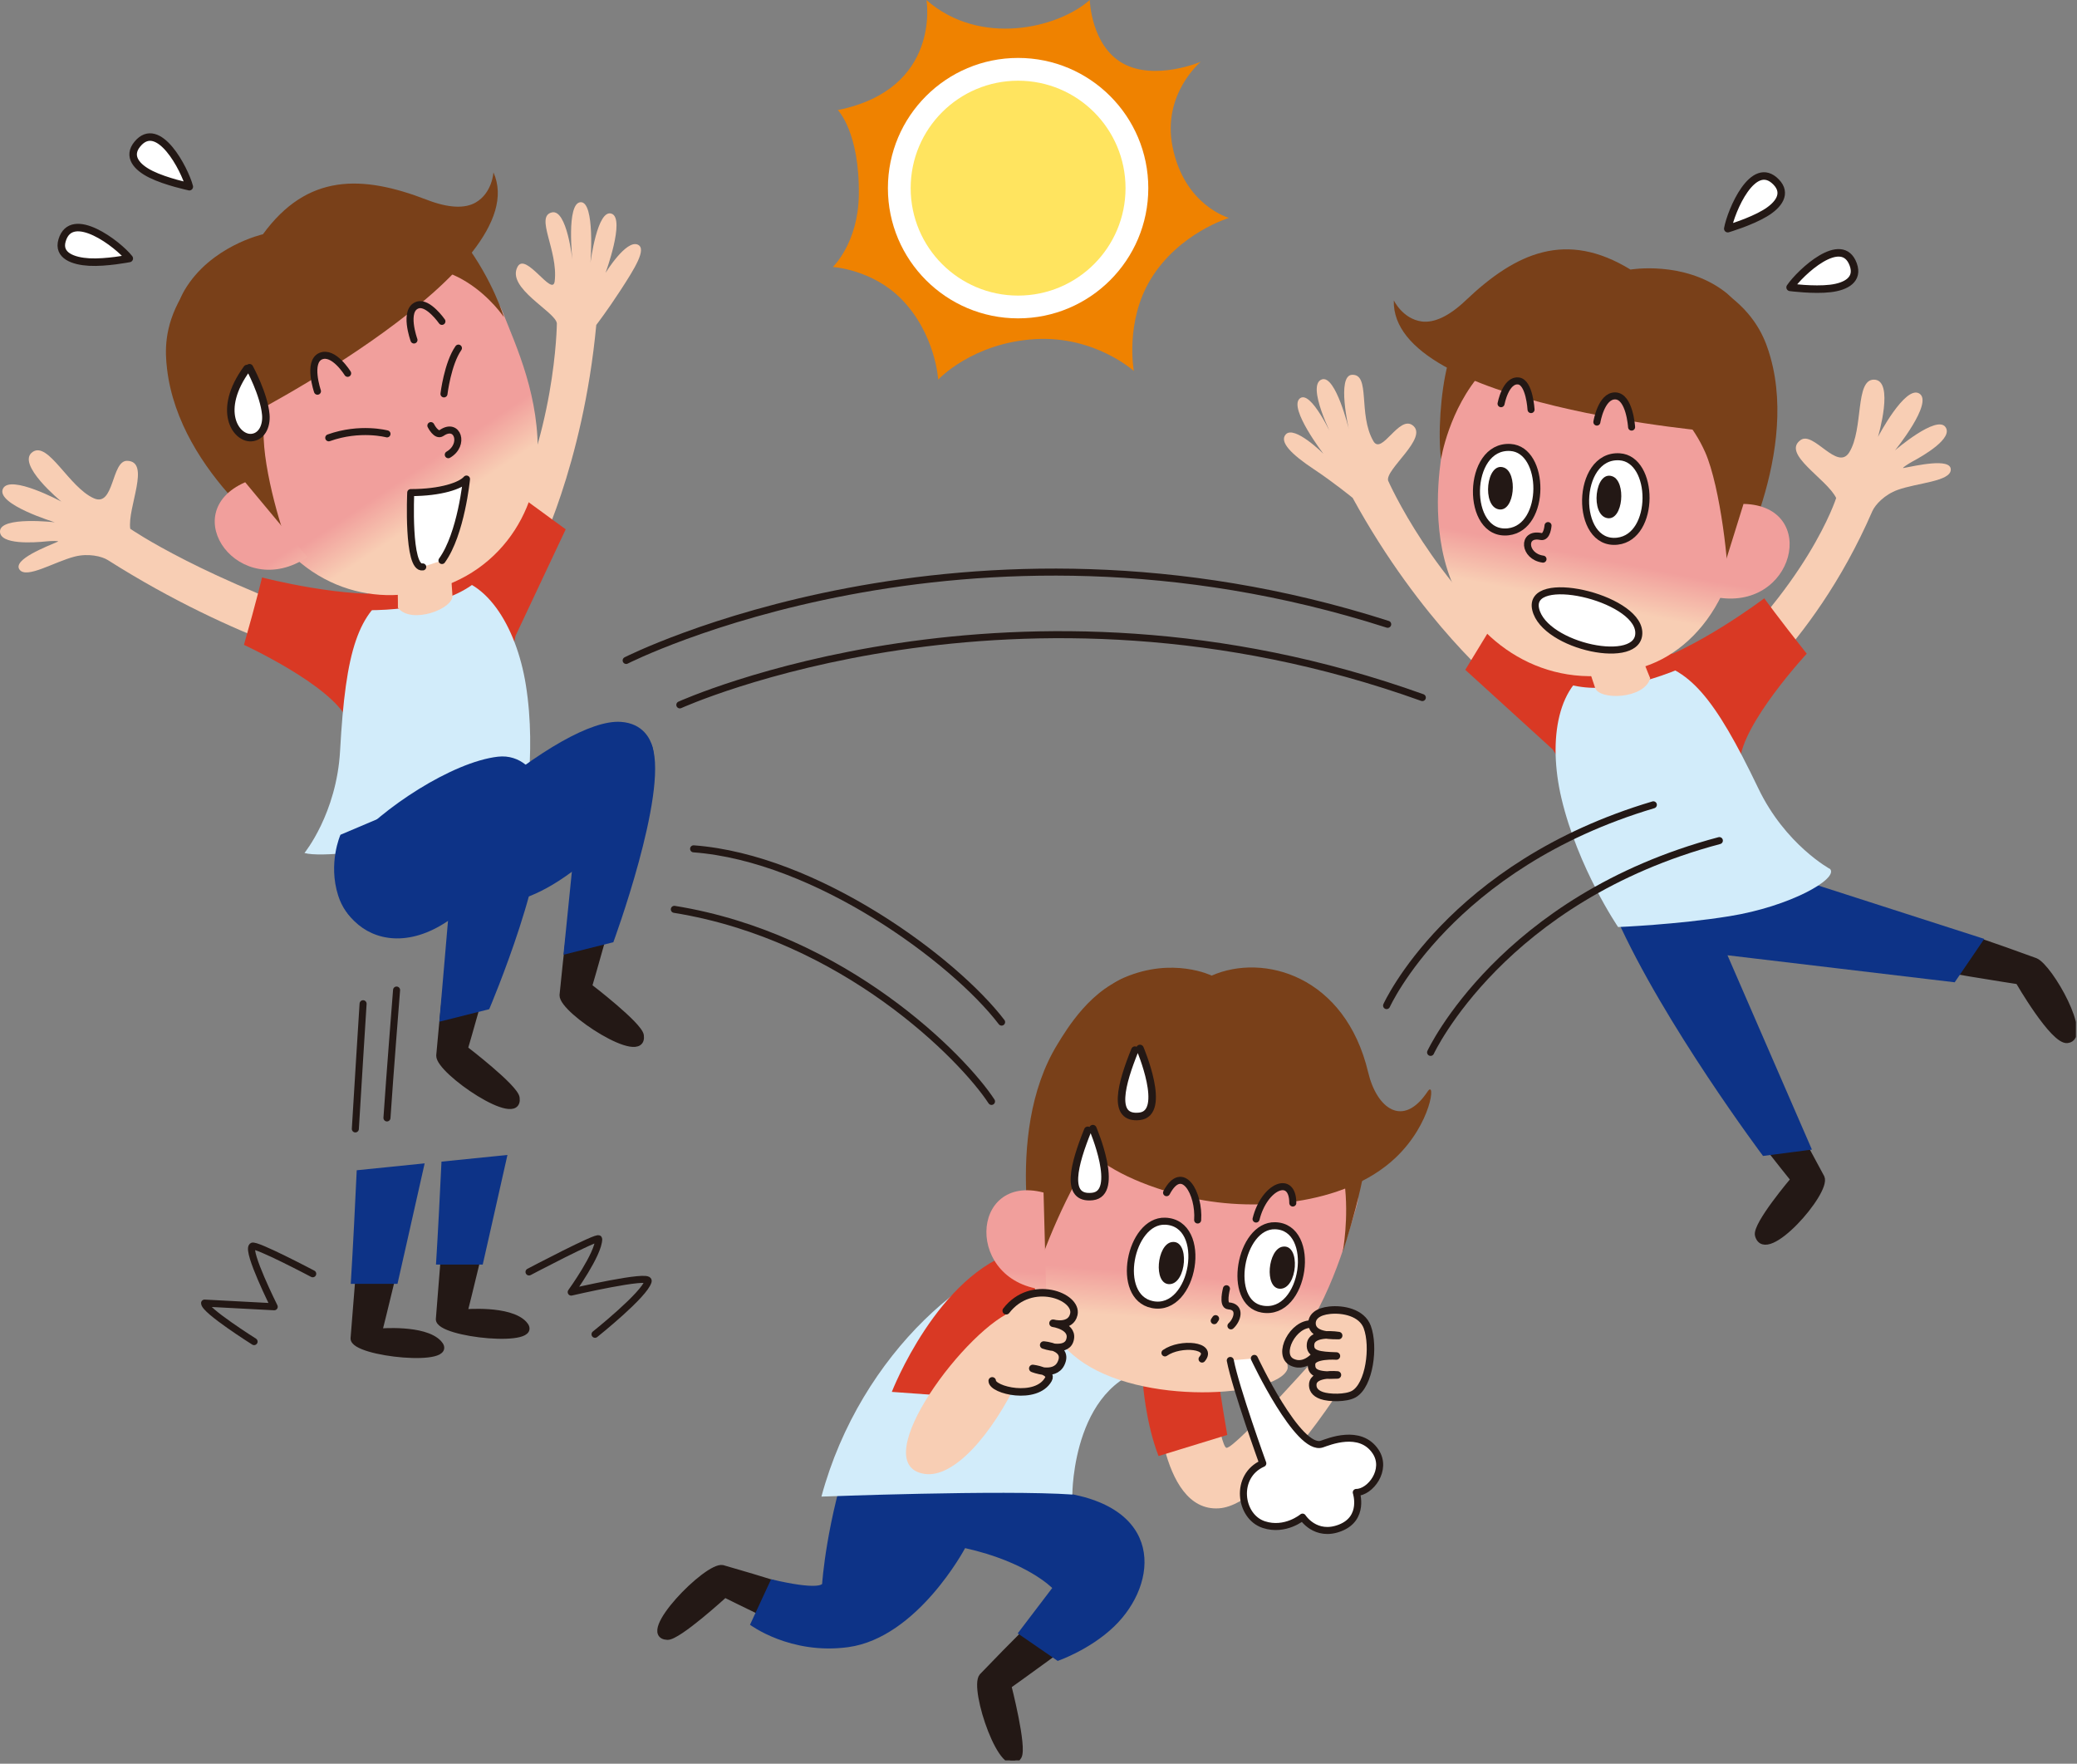 <?xml version="1.0" encoding="UTF-8"?><svg id="_イヤー_2" xmlns="http://www.w3.org/2000/svg" width="434.23" height="368.69" xmlns:xlink="http://www.w3.org/1999/xlink" viewBox="0 0 434.23 368.69"><rect x="0" y="0" width="434.23" height="368.69" fill="#808080" stroke="none"/><defs><style>.cls-1,.cls-2{fill:none;}.cls-2,.cls-3,.cls-4,.cls-5,.cls-6,.cls-7{stroke:#231815;stroke-linecap:round;stroke-linejoin:round;}.cls-2,.cls-6,.cls-7{stroke-width:1.47px;}.cls-8{fill:url(#linear-gradient);}.cls-9{clip-path:url(#clippath);}.cls-3{stroke-width:1.24px;}.cls-3,.cls-10{fill:#231815;}.cls-11,.cls-5{fill:#f8ceb4;}.cls-12{fill:#ef8200;}.cls-13{fill:#ffe45f;}.cls-14,.cls-4,.cls-6{fill:#fff;}.cls-15{fill:#d93924;}.cls-16{fill:#d2ecfa;}.cls-17{fill:#0d3387;}.cls-18{fill:#794019;}.cls-4,.cls-5{stroke-width:1.57px;}.cls-19{fill:url(#linear-gradient-3);}.cls-20{fill:url(#linear-gradient-4);}.cls-21{fill:url(#linear-gradient-2);}.cls-22{fill:url(#linear-gradient-6);}.cls-23{fill:url(#linear-gradient-5);}.cls-7{fill:#f19f9c;}</style><clipPath id="clippath"><rect class="cls-1" width="434" height="368"/></clipPath><linearGradient id="linear-gradient" x1="2083.38" y1="-199.42" x2="2096.98" y2="-179.02" gradientTransform="translate(2332.68 -501.96) rotate(157.55) scale(1 -1)" gradientUnits="userSpaceOnUse"><stop offset=".27" stop-color="#f19f9c"/><stop offset=".67" stop-color="#f8ceb4"/></linearGradient><linearGradient id="linear-gradient-2" x1="2052.87" y1="-179.18" x2="2066.45" y2="-158.82" xlink:href="#linear-gradient"/><linearGradient id="linear-gradient-3" x1="84.02" y1="92.53" x2="97.13" y2="112.2" gradientTransform="matrix(1, 0, 0, 1, 0, 0)" xlink:href="#linear-gradient"/><linearGradient id="linear-gradient-4" x1="53.11" y1="111.83" x2="66.69" y2="132.19" gradientTransform="matrix(1, 0, 0, 1, 0, 0)" xlink:href="#linear-gradient"/><linearGradient id="linear-gradient-5" x1="108.18" y1="964" x2="121.2" y2="983.53" gradientTransform="translate(761.33 -563.58) rotate(38.24)" xlink:href="#linear-gradient"/><linearGradient id="linear-gradient-6" x1="78.42" y1="985.65" x2="91.99" y2="1006.01" gradientTransform="translate(761.33 -563.58) rotate(38.24)" xlink:href="#linear-gradient"/></defs><g id="_イヤー_1-2"><g class="cls-9"><g><g><path class="cls-4" d="M374.25,60.07s4.9,.65,8.41,.23c3.32-.39,5.93-1.88,4.79-5.01-2.37-6.49-11.1,1.69-13.2,4.78Z"/><path class="cls-4" d="M361.22,47.8s4.74-1.4,7.78-3.22c2.87-1.71,4.65-4.14,2.33-6.53-4.81-4.96-9.44,6.07-10.11,9.75Z"/><g><path class="cls-3" d="M374.99,246.57s-8.05,9.47-7.47,11.64c1.58,5.91,14.69-9.07,13.31-12.06,0,0-6.4-12-6.77-12.17-1.34-.6-10.75-5.57-11.39-3.68-.23,.68,12.32,16.27,12.32,16.27Z"/><path class="cls-3" d="M421.97,205.13s7.28,12.63,10.23,12.3c4.71-.52-3.62-15.28-6.66-16.55,0,0-12.38-4.53-12.76-4.4-1.39,.46-11.69,3.15-10.88,4.98,.29,.65,20.07,3.67,20.07,3.67Z"/><path class="cls-17" d="M337.93,191.81c9.94,22.24,30.66,49.83,30.66,49.83l10.22-1.33-17.65-40.62,47.5,5.65,6.18-9.07-37.84-12.17s.78,.04-9.57-10.3c-10.35-10.35-37.56,0-29.51,18.02Z"/><path class="cls-11" d="M313.62,143.65s-16.51-13.43-30.83-39.58c0,0-4.01-3.27-8.13-6-4.66-3.09-7.24-5.69-5.86-7.25,1.79-2.02,7.88,4.03,7.88,4.03,0,0-7.19-9.36-5.01-11.49,2.32-2.25,7.06,8.3,7.06,8.3,0,0-5.78-11.18-2.37-12.35,2.88-.99,5.64,10.41,5.64,10.41,0,0-2.59-11.19,.65-11.37,3.95-.21,1.22,8.23,4.48,13.87,1.75,3.02,5.33-5.48,8.21-3.31,3.41,2.56-5.86,9.25-5.12,11.59,0,0,9.58,21.79,28.81,36.45l-5.41,6.71Z"/><path class="cls-11" d="M359.15,149.84s19.5-13.52,32.28-42.96c.61-1.39,2.58-3.49,5.3-4.47,4.13-1.49,11.02-1.75,11.11-4.21,.1-2.61-7.57-.78-9.87-.37-.56,.1,1.24-1.02,1.81-1.33,2.41-1.28,8.62-4.9,6.95-7.23-1.86-2.6-10.55,4.87-10.55,4.87,0,0,8.15-10.04,5.06-11.89-2.95-1.76-8.62,9.08-8.62,9.08,0,0,3.54-11.95-.85-11.97-3.98-.02-2.13,10.3-5.15,15.19-2.48,4.02-7.45-4.5-10.17-2.57-4.07,2.9,5.46,8.09,7.43,12.12,0,0-5.86,18.61-29.34,38.92l4.62,6.82Z"/><path class="cls-15" d="M343,139.18c11.29-3.08,25.85-14.11,25.85-14.11,0,0,2.81,3.92,8.88,11.58,0,0-13.56,14.62-14,22.58-.13,2.31-1.11,.24-1.11,.24l-19.33-15.03-3.68-7.82s-3.27,4.38,3.4,2.56Z"/><path class="cls-15" d="M315.47,125.05s12.94,14.95,22.63,15.43c10.91,.54,18.03,10.55,23.24,15.49l-35.86,2.01-.9-1.35-18.24-16.61,9.13-14.97Z"/><g><g><path class="cls-16" d="M334.41,139.28c-8.85,2.9-10.83,15.44-7.97,27.58,3.46,14.64,11.85,26.93,11.85,26.93,0,0,12.37-.5,23.3-2.27,12.65-2.04,22.71-7.76,21.05-9.84,0,0-9.37-5.05-15.05-16.91-9.17-19.12-14.56-25.39-23.53-26.6-13.97-1.87-5.4-.3-9.66,1.1Z"/><path class="cls-15" d="M353.16,138.92c-10.13,4.6-20.75,6.5-27.47,3.26l1.49-3.93,20.07-3.11,5.91,3.78Z"/><path class="cls-11" d="M339.79,127.65c2.23,7.03,5.21,14.13,5.21,14.13-1.2,4.4-10.75,4.66-11.53,1.96-.32-1.12-3.99-11.42-4.79-14.61-.13-.54,9.49-6.56,11.11-1.48Z"/><g><path class="cls-8" d="M301.26,95.97c-.79,5.69-1.94,18.77,3.94,29.15,6.67,11.76,21.91,20.78,39.85,13.77,12.93-5.05,23.03-22.27,17.08-46.72-1.76-7.24-16.58-19.4-31.87-20.42-9.16-.61-18.36-1.78-24.01,3.43-3.32,3.06-4.49,17.22-4.99,20.8Z"/><path class="cls-18" d="M322.38,73.24c17.73,2.02,29.36,10.57,34.1,21.26,3.25,7.32,5.11,24.97,4.69,27.59,0,0,15.07-25.85,8.97-47.41-.93-3.3-2.63-8.18-8.43-12.68-7.36-5.7-23.09-4.95-24.75-4.72,0,0-16.67-4.76-28.06,6.15-3.08,2.94-4.95,7.75-6.21,12.65-1.57,6.07-2.06,14.85-1.42,19.91,0,0,1.6-10.44,8.69-18.33,3.11-3.46,6.66-4.92,12.42-4.4Z"/><path class="cls-18" d="M359.54,90.38s-68.82-5.45-68.14-27.59c0,0,1.84,3.87,5.83,4.41,2.53,.34,5.65-1.02,9.21-4.41,10.56-10.05,21.03-14.65,34.44-6.44,0,0,11.03-1.91,19.62,4.55,11.43,8.61-.97,29.47-.97,29.47Z"/><path class="cls-21" d="M364.51,105.34c16.04,.32,10.72,22.8-6.05,19.44l6.05-19.44Z"/><path class="cls-6" d="M338.6,95.49c-9.27-.58-9.52,18.67-.45,17.64,8.01-.92,7.79-17.18,.45-17.64Z"/><path class="cls-6" d="M315.78,93.54c-9.27-.58-9.52,18.66-.45,17.63,8.01-.92,7.79-17.18,.45-17.63Z"/><path class="cls-10" d="M314.42,97.74c-3.69-1.34-4.69,8.23-1,8.75,3.26,.46,3.92-7.68,1-8.75Z"/><path class="cls-10" d="M337.1,99.57c-3.69-1.35-4.69,8.23-1,8.75,3.25,.46,3.92-7.68,1-8.75Z"/><path class="cls-2" d="M322.59,116.88c-4.04-.54-4.43-5.59-.44-4.73,1.31,.28,1.49-2.28,1.49-2.28"/></g></g><path class="cls-7" d="M313.82,84.39s.96-5.11,3.67-4.75c2.28,.31,2.6,5.98,2.6,5.98"/><path class="cls-7" d="M333.85,88.23s.89-5.51,3.83-5.47c3.03,.04,3.43,6.52,3.43,6.52"/></g><path class="cls-6" d="M321.06,127.38c-1.82-7.79,21.03-2.6,21.55,4.67,.53,7.38-19.72,3.18-21.55-4.67Z"/></g></g><g><path class="cls-2" d="M142.13,147.35s70.38-31.98,155.23-1.53"/><path class="cls-2" d="M130.91,138.06s70.67-35.93,159.21-7.56"/></g><path class="cls-2" d="M145.01,177.44c25.68,1.92,54.46,23.22,64.39,36.22"/><path class="cls-2" d="M140.98,190.09c35.65,5.75,60.37,31.05,66.31,40.15"/><g><path class="cls-2" d="M345.66,168.24c-42.54,12.65-55.77,41.97-55.77,41.97"/><path class="cls-2" d="M359.46,175.72c-45.42,12.07-60.37,44.27-60.37,44.27"/></g><path class="cls-12" d="M227.83,0c-6.67,5.91-22.95,9.81-34.13,.02,0,0,3.15,18.6-18.54,22.99,0,0,4.6,4.62,4.39,17.85-.16,9.94-5.43,14.95-5.43,14.95,0,0,8.21,.5,14.3,6.68,7.17,7.28,7.73,16.86,7.73,16.86,0,0,7.14-7.7,20.29-8.46,12.49-.72,20.61,6.67,20.61,6.67,0,0-1.92-10.31,3.57-19.27,5.91-9.63,16.32-12.74,16.32-12.74,0,0-9.37-2.57-11.81-14.92-2.18-11.03,5.91-17.71,5.91-17.71,0,0-9.63,4.07-16.32,.31-6.63-3.73-6.89-13.23-6.89-13.23Z"/><path class="cls-14" d="M240.07,39.33c0,15.03-12.19,27.22-27.22,27.22s-27.22-12.19-27.22-27.22,12.19-27.22,27.22-27.22,27.22,12.19,27.22,27.22Z"/><circle class="cls-13" cx="212.85" cy="39.33" r="22.46"/><g><g><path class="cls-4" d="M39.58,39.02s-4.83-1.01-8.01-2.58c-3-1.48-4.97-3.75-2.85-6.32,4.4-5.33,9.91,5.29,10.86,8.91Z"/><path class="cls-4" d="M27.03,54.03s-4.85,.95-8.39,.75c-3.33-.19-6.61-1.35-5.66-4.54,1.97-6.63,11.75,.83,14.05,3.79Z"/></g><g><path class="cls-3" d="M123.16,206.19s10.54,8.05,10.83,10.27c.8,6.07-16.52-5.14-16.39-8.43,0,0,1.33-13.54,1.61-13.83,1.01-1.06,7.81-9.26,9.12-7.75,.47,.54-5.17,19.74-5.17,19.74Z"/><path class="cls-3" d="M97.19,219.22s10.54,8.05,10.83,10.27c.8,6.07-16.34-5.55-16.2-8.84,0,0,1.15-13.13,1.42-13.42,1.01-1.06,7.81-9.25,9.12-7.75,.47,.54-5.17,19.74-5.17,19.74Z"/><path class="cls-3" d="M79.27,278.34s9.39-.86,12.46,2.39c4.19,4.46-17.96,2.33-17.82-.96,0,0,1.83-23.66,2.11-23.95,1.01-1.06,6.93-1.12,8.24,.38,.47,.54-4.98,22.14-4.98,22.14Z"/><path class="cls-11" d="M73.21,139.9s-23.56-5.61-50.66-22.82c-1.28-.81-4.1-1.45-6.9-.74-4.26,1.08-10.1,4.73-11.56,2.74-1.55-2.11,5.83-4.89,7.97-5.84,.52-.23-1.6-.15-2.25-.08C7.1,113.45-.07,113.93,0,111.06c.08-3.19,11.47-1.88,11.47-1.88,0,0-12.38-3.75-10.86-7.01,1.46-3.12,12.23,2.69,12.23,2.69,0,0-9.63-7.9-6.01-10.39,3.28-2.25,7.54,7.34,12.78,9.69,4.31,1.94,3.64-7.91,6.98-7.83,4.99,.12,.02,9.76,.64,14.2,0,0,15.14,10.57,47.63,21.29l-1.66,8.07Z"/><path class="cls-11" d="M112.04,116.49s9.84-18.88,12.62-48.56c0,0,2.32-3.02,5.01-7.16,3.05-4.68,5.58-8.74,3.69-9.62-2.44-1.15-6.76,5.89-6.76,5.89,0,0,4.14-11.28,1.29-12.36-3.02-1.15-4.44,10.25-4.44,10.25,0,0,.99-12.83-2.07-12.66-3.04,.17-1.7,12.18-1.7,12.18,0,0-1.13-10.77-4.29-10.05-3.62,.82,1.33,7.91,.58,14.37-.41,3.47-6.04-6.18-7.76-3.02-2.44,4.47,7.95,9.4,8.21,11.85,0,0-.16,23.8-12.01,44.88l7.63,4.01Z"/><path class="cls-15" d="M84.06,123.88c-11.61,1.47-29.28-3.17-29.28-3.17,0,0-1.1,4.7-3.78,14.09,0,0,18.11,8.34,21.56,15.52,1,2.08,1.12-.21,1.12-.21l12.12-21.26,.42-8.64s4.69,2.8-2.16,3.67Z"/><path class="cls-15" d="M104.12,100.31s-6.26,18.76-15.02,22.9c-9.88,4.67-12.63,16.64-15.56,23.19l33.91-11.84,.31-1.6,10.51-22.31-14.15-10.34Z"/><g><g><path class="cls-16" d="M92.04,120.69c9.29-.7,15.91,10.13,17.89,22.45,2.4,14.85-.67,29.42-.67,29.42,0,0-38.9,7.67-45.61,5.75,0,0,6.73-8.25,7.45-21.38,1.17-21.17,3.76-29.02,11.59-33.56,12.2-7.06,4.87-2.34,9.34-2.67Z"/><path class="cls-15" d="M74.58,127.52c11.12,.38,21.65-1.92,26.64-7.48l-2.87-3.06-19.74,4.79-4.02,5.75Z"/><path class="cls-11" d="M82.62,111.99c.62,7.35,.57,15.05,.57,15.05,2.79,3.6,11.72,.2,11.4-2.59-.13-1.15-.67-12.07-1.15-15.33-.08-.54-11.28-2.44-10.83,2.87Z"/><g><path class="cls-19" d="M105,65c2.99,7.56,7.93,18.05,7.38,31-.58,13.51-11.07,28.03-30.33,28.4-13.88,.27-29.21-9.34-33.05-34.21-1.14-7.37,7.91-24.26,21.66-31.04,13.07-6.45,30.75-3.22,34.34,5.85Z"/><path class="cls-18" d="M77.45,58.38c-15.61,8.64-22.04,20.11-22.33,31.81-.21,8,4.23,22.57,5.62,24.83,0,0-23.23-15.69-25.82-37.94-.4-3.41-.7-8.57,2.95-14.94,4.62-8.08,19.45-13.39,21.08-13.82,0,0,13.59-10.76,28.28-5.03,3.96,1.54,6.8,3.28,9.83,7.33,6.06,8.07,8.28,15.67,8.28,15.67,0,0-11.07-16.7-27.88-7.91Z"/><path class="cls-18" d="M50.72,87.54s61.52-31.32,52.44-51.51c0,0-.22,4.28-3.71,6.3-2.21,1.28-5.61,1.21-10.19-.56-13.6-5.26-25.03-5.51-34.29,7.2,0,0-10.93,2.44-16.39,11.69-7.28,12.32,12.14,26.87,12.14,26.87Z"/><path class="cls-20" d="M51.26,100.81c-14.71,6.42-1.21,25.16,13.02,15.65l-13.02-15.65Z"/><path class="cls-2" d="M93.72,95.05c3.53-2.04,1.96-6.86-1.4-4.54-1.11,.76-2.24-1.54-2.24-1.54"/></g></g><path class="cls-6" d="M88.38,118.51c-3.26,.54-2.51-15.54-2.51-15.54,6.3,0,10.47-1.44,11.66-2.83,0,0-1.11,11.47-5.13,17.03"/><path class="cls-7" d="M92.39,67.18s-2.87-4.13-5.06-3.42c-3.08,.99-.78,7.31-.78,7.31"/><path class="cls-7" d="M72.68,78.04s-2.92-4.75-5.63-3.59c-2.78,1.2-.68,7.33-.68,7.33"/></g><path class="cls-17" d="M73.32,176.65c-8.65,10.25,3.98,26.93,20.32,15.87,6.11-4.13,21.75-17.49,19.13-28.3-.72-2.98-3.98-6.59-8.68-6.04-9.54,1.1-24.31,10.81-30.77,18.47Z"/><path class="cls-17" d="M100.45,167.18c-11.84,9.93,2.09,22.91,9.09,20.58,12.5-4.16,29.41-22.27,26.85-31.69-.41-1.51-1.9-4.86-6.61-5.17-6.19-.41-17.06,6-29.32,16.28Z"/><path class="cls-17" d="M136.38,156.07c3.26,9.94-8.15,40.89-8.15,40.89l-10.43,2.62,2.85-28.19s13.19-23.05,15.73-15.32Z"/><path class="cls-17" d="M112.51,169.33c3.26,9.94-10.23,41.63-10.23,41.63l-10.43,2.62,2.57-29.91s15.56-22.06,18.09-14.34Z"/><path class="cls-17" d="M89.29,166.82l-18.11,7.68s-2.65,5.92-.47,12.74c1.56,4.87,5.62,7.57,8.67,7.22,3.79-.43,2.7-13.32,2.7-13.32l7.2-14.32Z"/><path class="cls-17" d="M74.58,244.63c-.29,6.24-.77,16.05-1.25,23.75h9.77s3.15-13.89,5.68-25.19l-14.2,1.44Z"/><path class="cls-3" d="M97.1,274.32s9.39-.86,12.46,2.39c4.2,4.46-17.96,2.33-17.82-.96,0,0,1.83-23.66,2.11-23.95,1.01-1.06,6.93-1.12,8.24,.38,.47,.54-4.98,22.13-4.98,22.13Z"/><path class="cls-17" d="M92.3,242.83c-.3,6.19-.72,14.69-1.15,21.52h9.77s2.75-12.11,5.17-22.92l-13.8,1.4Z"/><path class="cls-2" d="M110.6,265.89s14.57-7.67,14.57-6.9c0,3.16-5.75,11.11-5.75,11.11,0,0,16.48-3.83,16.1-2.3-.71,2.83-11.12,11.12-11.12,11.12"/><path class="cls-2" d="M65.38,266.27s-12.04-6.36-12.65-5.75c-1.15,1.15,4.6,12.65,4.6,12.65l-14.56-.77c0,1.53,10.35,8.05,10.35,8.05"/><path class="cls-2" d="M82.91,206.96s-1.44,18.11-2.01,26.73"/><path class="cls-2" d="M75.91,209.82s-1.33,21-1.62,26.17"/></g><path class="cls-2" d="M95.84,72.77c-2.26,3.23-3.02,9.57-3.02,9.57"/><path class="cls-2" d="M80.91,90.7s-5.64-1.52-12.18,.82"/><path class="cls-4" d="M52.16,76.87s3.03,5.53,3.41,9.8c.22,2.56-.97,4.69-3.05,4.81-3.23,.19-7.28-5.69-.88-14.44"/></g><g><g><path class="cls-3" d="M151.55,333.32s-9.78,8.97-12.02,8.86c-6.12-.28,8.33-15.11,11.54-14.4,0,0,12.18,3.5,12.42,3.83,.87,1.18,8.28,9.24,6.57,10.27-.61,.37-18.52-8.56-18.52-8.56Z"/><path class="cls-3" d="M210.82,352.4s3.3,12.85,2.15,14.78c-3.13,5.26-9.79-14.27-7.65-16.77,0,0,9.43-9.81,9.83-9.86,1.45-.21,11.86-2.44,11.96-.44,.04,.71-16.28,12.3-16.28,12.3Z"/><path class="cls-11" d="M277.76,280.8s-19.64,22.23-21.37,21.85c-1.26-.28-3.83-16.67-3.83-16.67l-10.92,3.64s.41,26.56,13.22,25.68c11.12-.77,28.36-29.61,28.36-29.61l-5.46-4.89Z"/><path class="cls-15" d="M238.95,289.23s.58,8.24,3.26,15.14l14.37-4.41s-1.53-8.82-1.92-12.27c-.5-4.52-15.71-3.26-15.71,1.53Z"/><path class="cls-17" d="M220.75,311.84c22.85,2.59,21.56,19.13,12.17,28.17-5.08,4.89-11.79,7.19-11.79,7.19l-8.36-5.76,7.21-9.48s-5.27-5.46-18.21-8.34c0,0-9.91,18.71-24.43,20.7-12.12,1.66-20.54-4.68-20.54-4.68l4.41-9.51c9.93,2.35,10.67,.97,10.67,.97,0,0,.82-13.08,6.28-28.89,5.46-15.81,42.59,9.63,42.59,9.63Z"/><path class="cls-16" d="M221.51,260.68c-17.21,1.43-41.59,21.85-49.78,52.17,0,0,37.95-1.44,52.46-.43,0,0,0-24.91,18.4-26.83,24.12-2.51-.38-26.64-21.08-24.91Z"/><path class="cls-15" d="M221.9,274.86c-2.63,2.36-14.37,17.63-14.37,17.63l-21.08-1.53s9.58-24.72,26.45-29.51c13.42-3.81,12.84,9.96,9.01,13.41Z"/><g><path class="cls-23" d="M283.61,252.15c-2.33,7.79-6.01,21.36-14.46,31.19-.58,.68,.32,2.08-.01,2.92-2.3,5.75-30.76,7.76-43.79-2.21-11.03-8.43-13.69-24.89-1.31-46.79,3.67-6.49,21.23-14.15,36.23-10.97,14.25,3.03,26.15,16.5,23.34,25.86Z"/><path class="cls-18" d="M267.45,229.88c-17.61-2.88-31.13,2.18-38.61,11.18-5.12,6.16-11.72,22.63-12.02,25.26,0,0-7.47-28.98,4.28-48.06,1.8-2.92,7.12-12.01,15.55-14.31,8.98-2.45,19.57,5.93,21.11,6.6,0,0,17.33-.04,25.32,13.55,2.16,3.67,3.31,6.79,3.19,11.84-.24,10.09-5.55,25.77-5.55,25.77,0,0,5.37-28.33-13.28-31.83Z"/><path class="cls-18" d="M223.43,234.23s1.4,10.13,24.39,15.88c13.68,3.42,33.3,1.98,43.93-8.08,7.6-7.19,8.46-16.47,6.7-13.84-5.17,7.76-10.64,3.45-12.41-4.02-4.8-20.22-21.9-24.99-32.72-20.23,0,0-8.08-3.97-18.28,.41-13.15,5.64-11.61,29.87-11.61,29.87Z"/><path class="cls-22" d="M218.17,249.29c-15.52-4.06-16.52,19.02,.54,20.35l-.54-20.35Z"/><path class="cls-2" d="M257.35,277.16c1.39-1.26,2.18-4.01-.52-4.18-1.34-.09-.42-3.58-.42-3.58"/></g><path class="cls-11" d="M209.25,287.89s5.4-3.19,3.83,.09c-5.75,12.07-13.71,21.1-19.84,20.12-12.65-2.01,9.29-31.14,19.07-34.21,9.77-3.07-3.07,13.99-3.07,13.99Z"/><path class="cls-5" d="M207.44,288.66c0,1.96,9.21,4.17,11.74-.32,.98-1.74-3.26-2.28-3.26-2.28,0,0,4.46,1.85,5.87-.98,1.78-3.56-3.59-3.91-3.59-3.91,0,0,4.55,1.61,5.43-.87,1.09-3.04-3.48-3.69-3.48-3.69,0,0,3.69,1.01,4.35-1.85,.87-3.8-8.92-7.55-14.13-.76"/><path class="cls-6" d="M266.58,256.23c8.88,.22,6.31,18.98-2.68,17.43-7.6-1.3-4.67-17.62,2.68-17.43Z"/><path class="cls-10" d="M268.14,260.61c3.87-.67,3.15,8.93-.57,8.79-3.28-.13-2.5-8.26,.57-8.79Z"/><path class="cls-6" d="M243.59,255.28c9.26,.32,6.1,19.2-2.68,17.43-7.9-1.59-4.67-17.69,2.68-17.43Z"/><path class="cls-10" d="M244.95,259.65c3.87-.67,3.15,8.93-.57,8.79-3.28-.13-2.5-8.26,.57-8.79Z"/><path class="cls-5" d="M274.31,276.8c-3.97-.31-7.42,6.44-4.16,7.97,3.26,1.53,5.75-2.68,5.75-2.68,0,0,1.81-5.02-1.59-5.29Z"/><path class="cls-5" d="M285.86,277.43c-1.14-3.09-5.13-3.83-7.86-3.54-2.51,.26-3.81,1.36-3.7,2.91,.21,2.65,4.68,2.34,5.57,2.39,0,0-5.61-.93-5.88,1.82-.21,2.13,1.87,2.34,5.41,2.45,0,0-5.1-.36-5.2,1.67-.08,1.56,.68,2.55,5.41,2.29,0,0-4.9-.48-5.15,1.87-.1,.99,.37,1.92,1.87,2.44,1.5,.53,5.07,.62,6.71-.31,3.28-1.87,4.31-9.93,2.81-14Z"/><path class="cls-7" d="M270.28,251.48c0-6.04-5.96-3.55-7.68,3.35"/><path class="cls-7" d="M250.39,255.03c.39-5.52-3.18-12-6.5-5.71"/><path class="cls-2" d="M251.31,284.1c2.44-2.87-4.45-3.59-7.76-1.29"/><path class="cls-6" d="M262.24,283.96s9.18,19.56,14.12,17.91c1.35-.45,8-3.29,11.23,1.57,2.53,3.8-1.12,8.54-4.04,8.54,0,0,1.8,5.39-3.37,7.41-5.17,2.02-7.86-2.25-7.86-2.25,0,0-3.61,3.03-8.09,1.57-5.13-1.68-6.16-10.18-.22-12.8,0,0-5.67-15.68-6.8-21.52"/><line class="cls-2" x1="254.14" y1="275.65" x2="253.85" y2="276.08"/></g><path class="cls-4" d="M238.33,219.17s5.79,13.54-.09,14.19c-5.88,.65-3.81-6.83-.97-13.84"/><path class="cls-4" d="M228.48,235.93s5.79,13.54-.09,14.19c-5.88,.65-3.81-6.83-.98-13.84"/></g></g></g></g></svg>